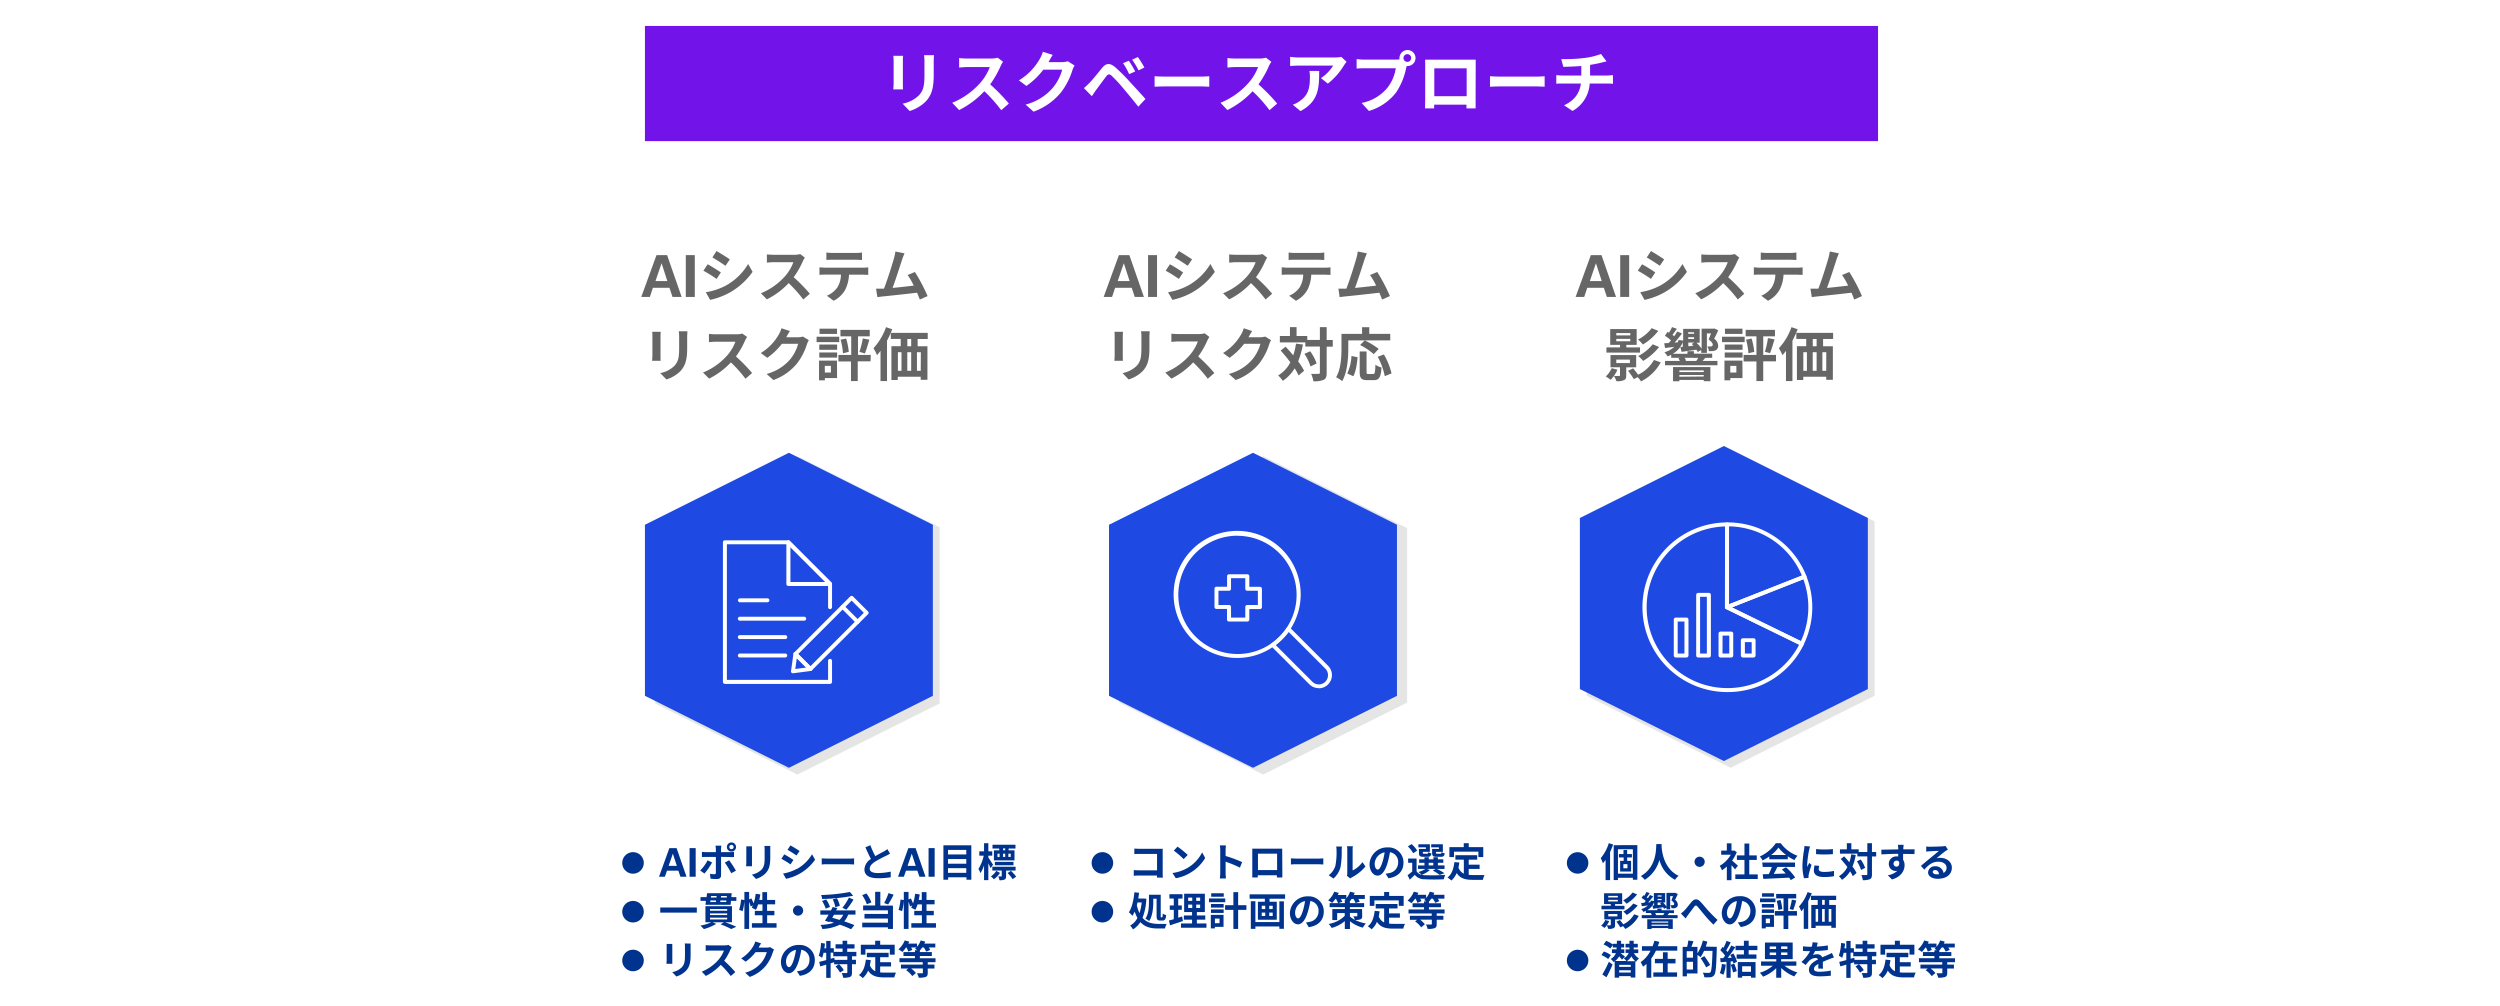 <svg xmlns="http://www.w3.org/2000/svg" viewBox="0 0 820 330"><defs><style>.cls-1{fill:#fff;}.cls-2{fill:#666;}.cls-3{fill:#00338d;}.cls-4{fill:#e5e5e5;}.cls-4,.cls-5{fill-rule:evenodd;}.cls-5{fill:#1e49e2;}.cls-6{fill:#7213ea;}</style></defs><g id="レイヤー_2" data-name="レイヤー 2"><g id="レイヤー_2-2" data-name="レイヤー 2"><rect class="cls-1" width="820" height="330"/></g><g id="レイヤー_1-2" data-name="レイヤー 1"><path class="cls-2" d="M218.81,83.68l4.77,13.72h-3l-1-3h-5.43l-1,3h-2.82l5-13.72Zm.07,8.51L217,86.34l-2,5.85Z"/><path class="cls-2" d="M224.94,83.68h2.95V97.4h-2.95Z"/><path class="cls-2" d="M236.44,89.36l-1.39,2.13a48.5,48.5,0,0,0-4.33-2.7l1.39-2.11C233.38,87.36,235.47,88.68,236.44,89.36ZM238,93.71a19.37,19.37,0,0,0,7.39-7.12l1.46,2.58A22.89,22.89,0,0,1,239.27,96a23.34,23.34,0,0,1-6.35,2.36l-1.42-2.51A21.07,21.07,0,0,0,238,93.71Zm1.39-8.64-1.43,2.11c-1.06-.75-3-2-4.29-2.74L235,82.35C236.29,83.05,238.38,84.38,239.37,85.07Z"/><path class="cls-2" d="M264,84.52a8.35,8.35,0,0,0-.67,1.17,27.52,27.52,0,0,1-3,5.23,52.78,52.78,0,0,1,5.3,5.43l-2.16,1.88a44.3,44.3,0,0,0-4.79-5.37,25.06,25.06,0,0,1-7.15,5.33l-1.95-2a21.5,21.5,0,0,0,7.79-5.45A14.78,14.78,0,0,0,260.23,86h-6.44c-.8,0-1.85.12-2.25.14v-2.7a20.47,20.47,0,0,0,2.25.13h6.68a7,7,0,0,0,2-.24Z"/><path class="cls-2" d="M283.05,87.8a16.06,16.06,0,0,0,1.73-.11v2.47c-.48,0-1.2-.06-1.73-.06h-4.58A12,12,0,0,1,277.25,95a9,9,0,0,1-3.82,3.65L271.21,97a8,8,0,0,0,3.44-2.72,8.19,8.19,0,0,0,1.18-4.2H270.6c-.55,0-1.29,0-1.82.08V87.69c.57,0,1.23.11,1.82.11Zm-10-2.6c-.66,0-1.46,0-2,.07V82.82a13.49,13.49,0,0,0,2,.14h7.64a14,14,0,0,0,2.05-.14v2.45c-.66,0-1.38-.07-2.05-.07Z"/><path class="cls-2" d="M301.7,98.25c-.24-.64-.55-1.42-.89-2.24-3.1.36-8.85,1-11.25,1.22l-1.78.22-.44-2.77c.65,0,1.46,0,2.09,0l.51,0c1.11-2.81,2.74-8,3.29-10a14.18,14.18,0,0,0,.46-2.19l3,.61a21.43,21.43,0,0,0-.82,2.11c-.61,1.86-2.15,6.69-3.1,9.23,2.32-.22,5-.53,6.94-.76a23.1,23.1,0,0,0-2-3.47l2.38-1a57.59,57.59,0,0,1,4.16,7.9Z"/><path class="cls-2" d="M216.71,108.82c0,.42-.06.84-.06,1.45v6.42c0,.47,0,1.22.06,1.65H213.9c0-.36.09-1.1.09-1.67v-6.4c0-.36,0-1-.07-1.45Zm8.76-.17c0,.54-.08,1.14-.08,1.9v3.76c0,4.09-.8,5.84-2.2,7.4a11.16,11.16,0,0,1-4.62,2.75l-2-2.09a8.93,8.93,0,0,0,4.65-2.39c1.29-1.43,1.54-2.85,1.54-5.82v-3.61a12.82,12.82,0,0,0-.12-1.9Z"/><path class="cls-2" d="M245.06,110.52a7.46,7.46,0,0,0-.67,1.17,27.52,27.52,0,0,1-3,5.23,52.78,52.78,0,0,1,5.3,5.43l-2.17,1.88a42.67,42.67,0,0,0-4.79-5.37,25,25,0,0,1-7.14,5.33l-2-2a21.41,21.41,0,0,0,7.79-5.45,14.42,14.42,0,0,0,2.83-4.66h-6.44c-.79,0-1.84.12-2.24.14v-2.7a20.14,20.14,0,0,0,2.24.13h6.69a7,7,0,0,0,2-.24Z"/><path class="cls-2" d="M265.29,111.58a7.93,7.93,0,0,0-.63,1.37,19.74,19.74,0,0,1-3.3,6.34,17.87,17.87,0,0,1-7.68,5.36l-2.24-2a15.22,15.22,0,0,0,7.66-4.7,13.45,13.45,0,0,0,2.69-5.18h-5.33a21.83,21.83,0,0,1-4.79,4.59l-2.13-1.57a16.87,16.87,0,0,0,5.93-6.12,9.19,9.19,0,0,0,.85-2l2.78.92c-.46.66-.93,1.52-1.16,1.94l-.06.09h3.82a5.76,5.76,0,0,0,1.65-.23Z"/><path class="cls-2" d="M275.27,112.22h-7.43v-1.78h7.43ZM274.56,124h-4v.74h-1.92v-6.47h5.89Zm-5.83-11h5.85v1.73h-5.85Zm0,2.6h5.85v1.69h-5.85Zm5.81-6.08h-5.73v-1.71h5.73Zm-4,10.49v2.19h2v-2.19Zm15-1.5h-4.2V125h-2.22v-6.44H275v-2.15h4.2v-6.1h-3.53v-2.11h9.61v2.11h-3.86v6.1h4.2Zm-8-7.47a22.86,22.86,0,0,1,.86,4.37l-1.9.46a23.05,23.05,0,0,0-.78-4.45Zm4.35,4.35A27.38,27.38,0,0,0,283,111l2.15.42c-.48,1.59-1,3.38-1.47,4.52Z"/><path class="cls-2" d="M292.65,108a31.29,31.29,0,0,1-1.71,3.74V125h-2.13v-9.92a15.55,15.55,0,0,1-1.15,1.41,17.52,17.52,0,0,0-1.16-2.28,19.77,19.77,0,0,0,4.12-6.9Zm8.34,3.19v2.38h3.21v11H302v-1h-7.53v1.08h-2.09V113.56h3.06v-2.38h-3.25v-2H304.3v2Zm-6.48,10.43h1.18v-6.1h-1.18Zm3.08-6.1v6.1h1.28v-6.1Zm1.28-4.33h-1.26v2.38h1.26Zm3.17,4.33h-1.28v6.1H302Z"/><path class="cls-3" d="M204.1,283a3.53,3.53,0,1,1,1,2.5A3.42,3.42,0,0,1,204.1,283Z"/><path class="cls-3" d="M221.92,278.18l3.26,9.39h-2l-.68-2h-3.72l-.7,2h-1.92l3.39-9.39ZM222,284l-1.3-4-1.39,4Z"/><path class="cls-3" d="M226.18,278.18h2v9.39h-2Z"/><path class="cls-3" d="M233.57,282.9a20.81,20.81,0,0,1-2.51,3.63l-1.4-1a13.46,13.46,0,0,0,2.44-3.35Zm2.94-1.85v6.05c0,.75-.43,1.22-1.36,1.22a18.14,18.14,0,0,1-2.11-.12l-.16-1.61a8.42,8.42,0,0,0,1.44.16c.34,0,.47-.13.48-.47s0-4.6,0-5.21v0h-3.31c-.39,0-.89,0-1.26.06v-1.73a10.53,10.53,0,0,0,1.26.1h3.31v-1a6.87,6.87,0,0,0-.12-1.13h1.92c0,.18-.11.81-.11,1.13v1h3a10.54,10.54,0,0,0,1.27-.09v1.7c-.4,0-.91,0-1.26,0Zm2.65,1.12a30.35,30.35,0,0,1,2.22,3.42l-1.53.83a24.45,24.45,0,0,0-2.11-3.48Zm-.74-4.35a1.5,1.5,0,1,1,1.51,1.5A1.49,1.49,0,0,1,238.42,277.82Zm.79,0a.71.71,0,1,0,.72-.71A.71.71,0,0,0,239.21,277.82Z"/><path class="cls-3" d="M246.65,277.6a9,9,0,0,0,0,1V283c0,.32,0,.83,0,1.13h-1.93c0-.25.07-.76.07-1.14v-4.39c0-.24,0-.7,0-1Zm6-.12c0,.36,0,.78,0,1.3v2.57c0,2.8-.55,4-1.51,5.06a7.44,7.44,0,0,1-3.16,1.88l-1.36-1.43a6.06,6.06,0,0,0,3.18-1.63c.88-1,1-2,1-4v-2.47a9.58,9.58,0,0,0-.07-1.3Z"/><path class="cls-3" d="M260.24,282.07l-.95,1.45a33.29,33.29,0,0,0-3-1.84l.95-1.45C258.15,280.7,259.58,281.6,260.24,282.07Zm1.06,3a13.18,13.18,0,0,0,5.05-4.87l1,1.77a15.51,15.51,0,0,1-9.51,6.28l-1-1.72A14.47,14.47,0,0,0,261.3,285Zm.95-5.91-1,1.44c-.73-.5-2.08-1.39-2.94-1.87l.95-1.43C260.14,277.75,261.57,278.66,262.25,279.13Z"/><path class="cls-3" d="M269.53,281.55c.46,0,1.41.08,2.09.08h7c.6,0,1.18-.06,1.52-.08v2c-.31,0-1-.07-1.52-.07h-7c-.74,0-1.61,0-2.09.07Z"/><path class="cls-3" d="M291.93,280c-.39.23-.81.46-1.28.69a40.46,40.46,0,0,0-3.59,1.91c-1.08.7-1.79,1.44-1.79,2.34s.9,1.42,2.68,1.42a21.53,21.53,0,0,0,4.21-.47l0,1.86a25.33,25.33,0,0,1-4.13.31c-2.56,0-4.5-.71-4.5-2.92a4.31,4.31,0,0,1,2.13-3.4c-.59-1.1-1.22-2.47-1.8-3.83l1.62-.67a31.45,31.45,0,0,0,1.61,3.57c1.06-.61,2.17-1.19,2.79-1.52a10.06,10.06,0,0,0,1.18-.78Z"/><path class="cls-3" d="M300.31,278.18l3.26,9.39h-2l-.68-2h-3.72l-.7,2h-1.92l3.39-9.39Zm.05,5.83-1.3-4-1.39,4Z"/><path class="cls-3" d="M304.57,278.18h2v9.39h-2Z"/><path class="cls-3" d="M318.6,277.26v11.29H317v-.8h-6v.8h-1.56V277.26Zm-7.66,1.51v1.49h6v-1.49Zm0,3v1.53h6v-1.53Zm6,4.52v-1.53h-6v1.53Z"/><path class="cls-3" d="M324.92,284.75c-.17-.41-.46-1-.74-1.6v5.53h-1.41v-4.86a10.74,10.74,0,0,1-1.18,2.56,7.17,7.17,0,0,0-.67-1.36,13.3,13.3,0,0,0,1.74-4.36h-1.45v-1.43h1.56v-2.67h1.41v2.67h1.28v1.43h-1.28v.61c.36.51,1.32,2,1.53,2.37Zm3.08,1.57a8.38,8.38,0,0,1-2,2.08,6.5,6.5,0,0,0-1-.94,6.59,6.59,0,0,0,1.8-1.81Zm2-.76v1.77c0,.61-.1.95-.52,1.17a3.82,3.82,0,0,1-1.65.21,4.79,4.79,0,0,0-.4-1.25,8.42,8.42,0,0,0,.95,0c.15,0,.19,0,.19-.16v-1.76h-3.09v-1.24h7.64v1.24Zm-2.29-7.25h-2.17v-1.23h7.54v1.23h-2.26v.61h1.94v3.3H326v-3.3h1.79Zm-1.39,5.5v-1.12h6.1v1.12Zm.86-2.7h.68V280h-.68ZM329,280v1.07h.71V280Zm.71-1.73H329v.61h.7Zm1.88,7.37a11.72,11.72,0,0,1,1.71,1.91l-1.16.81a12.56,12.56,0,0,0-1.66-2Zm-.07-5.64h-.77v1.07h.77Z"/><path class="cls-3" d="M228.56,297.66v1.68h-12v-1.68Z"/><path class="cls-3" d="M237.85,302.51a36.85,36.85,0,0,1,3.66,1.47l-1.66.74a27.54,27.54,0,0,0-3.49-1.53l1.08-.68h-3.7l1.18.52a16.35,16.35,0,0,1-4.06,1.71,15.32,15.32,0,0,0-1.14-1.14,14.82,14.82,0,0,0,3.58-1.09h-1.92v-5.27h8.7v5.27Zm3.68-8.25v1.22h-1.77l-.11,1.3H231.4l.15-1.3h-1.79v-1.22h2l.16-1.3H240l-.12,1.3Zm-8.65,4.46h5.63v-.56h-5.63Zm0,1.43h5.63v-.56h-5.63Zm0,1.44h5.63V301h-5.63Zm.1-5.71h1.84l.06-.53H233Zm.24-2-.06.52H235l.05-.52Zm5,2,0-.53H236.3l-.07.53Zm.17-2h-1.91l0,.52h1.92Z"/><path class="cls-3" d="M254.71,302.81v1.47h-8.09v-1.47h3.47v-2.6h-2.51v-1.44h2.51v-2.13h-1.43a8.24,8.24,0,0,1-.73,1.79c-.31-.19-1-.54-1.37-.7q.19-.35.39-.75l-.75.33a8.26,8.26,0,0,0-.49-1.49v8.88h-1.55v-9.3a16,16,0,0,1-.58,3.45l-1.15-.42a14.91,14.91,0,0,0,.64-3.38l1.09.16v-2.65h1.55V295l.75-.31a14.61,14.61,0,0,1,.72,1.64,16.16,16.16,0,0,0,.69-3.17l1.51.2c-.09.62-.2,1.23-.33,1.81h1v-2.55h1.55v2.55h2.65v1.46h-2.65v2.13H254v1.44h-2.38v2.6Z"/><path class="cls-3" d="M261.77,297a1.67,1.67,0,1,1-1.67,1.67A1.68,1.68,0,0,1,261.77,297Z"/><path class="cls-3" d="M278.21,300a6.76,6.76,0,0,1-1.31,2.2c1.28.43,2.44.86,3.33,1.23l-1.07,1.36c-1-.46-2.25-1-3.68-1.49a14.8,14.8,0,0,1-5.75,1.41,4.13,4.13,0,0,0-.62-1.34,16,16,0,0,0,4.43-.72l-1.35-.4-.13.21-1.49-.46c.36-.54.8-1.24,1.22-2h-2.72v-1.4h3.5c.19-.38.38-.74.54-1.08l1.53.31c-.12.25-.25.51-.39.77h6.35V300Zm1.63-6.19a61.9,61.9,0,0,1-10.17,1.06,5,5,0,0,0-.35-1.3,60.09,60.09,0,0,0,9.44-1Zm-9,4.23a10.72,10.72,0,0,0-1.2-2.52l1.33-.5a10.09,10.09,0,0,1,1.27,2.45Zm2.7,2-.57,1c.8.21,1.59.45,2.37.69a4.65,4.65,0,0,0,1.23-1.69Zm.45-2.49a8.81,8.81,0,0,0-.86-2.53l1.39-.39a8.85,8.85,0,0,1,.94,2.47Zm2.31.2a17.92,17.92,0,0,0,2.15-3.35l1.5.68a26,26,0,0,1-2.34,3.31Z"/><path class="cls-3" d="M284.32,296.61a12.24,12.24,0,0,0-1.52-3l1.4-.56a11.84,11.84,0,0,1,1.62,2.93Zm4.43.43h4.14v7.66h-1.65v-.54h-8.43v-1.53h8.43v-1.35h-7.69v-1.5h7.69v-1.19h-8.13V297h3.94v-4.5h1.7Zm4.36-3.59a27.71,27.71,0,0,1-1.8,3.21L290,296.2a18.49,18.49,0,0,0,1.42-3.25Z"/><path class="cls-3" d="M307,302.81v1.47h-8.09v-1.47h3.47v-2.6h-2.51v-1.44h2.51v-2.13h-1.43a8.24,8.24,0,0,1-.73,1.79c-.31-.19-1-.54-1.37-.7q.19-.35.39-.75l-.75.33a8.26,8.26,0,0,0-.49-1.49v8.88h-1.55v-9.3a16,16,0,0,1-.58,3.45l-1.15-.42a14.91,14.91,0,0,0,.64-3.38l1.09.16v-2.65H298V295l.76-.31a16.58,16.58,0,0,1,.71,1.64,15.47,15.47,0,0,0,.69-3.17l1.51.2c-.09.62-.2,1.23-.33,1.81h1v-2.55h1.55v2.55h2.65v1.46H303.9v2.13h2.38v1.44H303.9v2.6Z"/><path class="cls-3" d="M220.52,309.6a9,9,0,0,0,0,1V315c0,.32,0,.83,0,1.13h-1.93c0-.25.07-.76.07-1.14v-4.39c0-.24,0-.7,0-1Zm6-.12c0,.36,0,.78,0,1.3v2.57c0,2.8-.55,4-1.51,5.06a7.44,7.44,0,0,1-3.16,1.88l-1.36-1.43a6,6,0,0,0,3.18-1.63c.88-1,1-2,1-4v-2.47a9.58,9.58,0,0,0-.07-1.3Z"/><path class="cls-3" d="M240,310.75a6.31,6.31,0,0,0-.46.81,19.15,19.15,0,0,1-2,3.57,37.45,37.45,0,0,1,3.63,3.72l-1.48,1.29a30.06,30.06,0,0,0-3.28-3.68,17,17,0,0,1-4.89,3.65l-1.34-1.4a14.67,14.67,0,0,0,5.33-3.73,10.12,10.12,0,0,0,1.94-3.19H233c-.54,0-1.26.08-1.53.09V310a15,15,0,0,0,1.53.09h4.58a4.72,4.72,0,0,0,1.35-.17Z"/><path class="cls-3" d="M253.89,311.48a4.53,4.53,0,0,0-.43.94,13.64,13.64,0,0,1-2.26,4.34,12.3,12.3,0,0,1-5.26,3.67l-1.53-1.38a10.43,10.43,0,0,0,5.24-3.21,9.42,9.42,0,0,0,1.85-3.55h-3.66a14.83,14.83,0,0,1-3.27,3.14l-1.46-1.08a11.39,11.39,0,0,0,4.06-4.18,6.88,6.88,0,0,0,.58-1.37l1.9.63c-.31.45-.64,1-.79,1.32l0,.07h2.61a4.22,4.22,0,0,0,1.13-.16Z"/><path class="cls-3" d="M261.39,318.58c.49-.07.86-.13,1.19-.21a3.48,3.48,0,0,0,2.93-3.44,3.18,3.18,0,0,0-2.69-3.41,26.79,26.79,0,0,1-.77,3.5c-.77,2.6-1.88,4.18-3.29,4.18s-2.62-1.57-2.62-3.74a5.73,5.73,0,0,1,5.92-5.51,4.91,4.91,0,0,1,5.2,5c0,2.7-1.66,4.63-4.91,5.12Zm-1-3.9a21.24,21.24,0,0,0,.69-3.12,4,4,0,0,0-3.27,3.73c0,1.3.52,1.94,1,1.94S259.87,316.42,260.39,314.68Z"/><path class="cls-3" d="M279.45,313.65v1.17h1.31v1.43h-1.31V319c0,.78-.13,1.19-.65,1.44a6,6,0,0,1-2.24.26,5.51,5.51,0,0,0-.47-1.53c.65,0,1.35,0,1.56,0s.27-.05.27-.22v-2.69h-2.71a10.21,10.21,0,0,1,1.56,1.94l-1.24.79a10.19,10.19,0,0,0-1.48-2l1.12-.69H273.6v-.69l-1.15.37v4.77H271v-4.35l-1.95.58-.36-1.48c.64-.15,1.44-.35,2.31-.59v-2.39h-.87a10.93,10.93,0,0,1-.48,1.65,7.83,7.83,0,0,0-1.09-.7,15.76,15.76,0,0,0,.74-4.19l1.29.21c-.05.52-.12,1-.2,1.56H271v-2.43h1.42V311h1.08v1.22h2.86v-1.1h-2.3v-1.41h2.3v-1.15h1.53v1.15h2.4v1.41h-2.4v1.1h3v1.43Zm-1.53,0h-4.61v-1.18h-.86v2l1.2-.34.1.7h4.17Z"/><path class="cls-3" d="M288.69,318.94a11.7,11.7,0,0,0,1.48.08c.7,0,2.85,0,3.72,0a6,6,0,0,0-.55,1.57h-3.25c-2.4,0-4.18-.39-5.35-2.24a6.57,6.57,0,0,1-1.74,2.46,11.39,11.39,0,0,0-1.28-1c1.4-1,2-2.83,2.28-5.05l1.61.15c-.08.59-.17,1.13-.29,1.65a3.47,3.47,0,0,0,1.77,2v-4.59h-2.77v-1.46h7.15v1.46h-2.78v1.63h3.57V317h-3.57Zm-4.82-5.82h-1.52v-3.25h4.71v-1.3h1.64v1.3h4.76v3.25h-1.6v-1.78h-8Z"/><path class="cls-3" d="M304.3,315.6v.78h2.2v1.3h-2.2v1.41c0,.76-.15,1.13-.71,1.36a6.49,6.49,0,0,1-2.25.23,6.32,6.32,0,0,0-.56-1.44c.66,0,1.44,0,1.65,0s.27,0,.27-.21v-1.38h-3.86a8,8,0,0,1,1.58,1.51l-1.2,1a9,9,0,0,0-2-1.95l.68-.52h-2.39v-1.3h7.15v-.78h-7.64v-1.31h5.08v-.74h-3.77v-1.28h3.77v-.62h.78l-.75-.46a3.89,3.89,0,0,0,.47-.44h-1.75a4.88,4.88,0,0,1,.39.82l-1.32.55a7,7,0,0,0-.6-1.37h-.13a12.17,12.17,0,0,1-1.21,1.49,9.34,9.34,0,0,0-1.29-.86,7.8,7.8,0,0,0,2.07-2.93l1.48.39a6.39,6.39,0,0,1-.31.65h2.85v1.05a6.53,6.53,0,0,0,1.21-2.09l1.48.38a7.07,7.07,0,0,1-.27.66h3.58v1.26h-2.15a6.74,6.74,0,0,1,.49.82l-1.33.56a7.16,7.16,0,0,0-.8-1.38h-.51a6.27,6.27,0,0,1-.77,1v.52h3.94v1.28h-3.94v.74h5.14v1.31Z"/><polygon class="cls-4" points="261.54 149.62 308.2 172.95 308.2 230.73 261.54 254.06 214.87 230.73 214.87 172.95 261.54 149.62"/><polygon class="cls-5" points="258.76 148.51 305.98 172.12 305.98 228.23 258.76 251.84 211.54 228.23 211.54 172.12 258.76 148.51"/><polygon class="cls-4" points="414.31 149.62 461.54 173.23 461.54 230.45 414.31 254.06 367.09 230.45 367.09 173.23 414.31 149.62"/><polygon class="cls-5" points="410.98 148.51 458.2 172.12 458.2 228.23 410.98 251.84 363.76 228.23 363.76 172.12 410.98 148.51"/><polygon class="cls-4" points="567.65 147.4 614.87 171.01 614.87 228.23 567.65 251.84 520.43 228.23 520.43 171.01 567.65 147.4"/><polygon class="cls-5" points="565.43 146.29 612.65 169.9 612.65 226.01 565.43 249.62 518.2 226.01 518.2 169.9 565.43 146.29"/><path class="cls-2" d="M370.43,83.68,375.2,97.4h-3l-1-3h-5.44l-1,3H362l5-13.72Zm.08,8.51-1.9-5.85-2,5.85Z"/><path class="cls-2" d="M376.57,83.68h2.94V97.4h-2.94Z"/><path class="cls-2" d="M388.06,89.36l-1.38,2.13a48.7,48.7,0,0,0-4.34-2.7l1.39-2.11C385,87.36,387.09,88.68,388.06,89.36Zm1.54,4.35A19.37,19.37,0,0,0,397,86.59l1.47,2.58A23,23,0,0,1,390.89,96a23.28,23.28,0,0,1-6.34,2.36l-1.43-2.51A21.07,21.07,0,0,0,389.6,93.71ZM391,85.07l-1.43,2.11c-1.06-.75-3-2-4.29-2.74l1.39-2.09C387.91,83.05,390,84.38,391,85.07Z"/><path class="cls-2" d="M415.63,84.52a8.41,8.41,0,0,0-.66,1.17,27.61,27.61,0,0,1-3,5.23,52.78,52.78,0,0,1,5.3,5.43l-2.16,1.88a43.47,43.47,0,0,0-4.79-5.37,25,25,0,0,1-7.14,5.33l-2-2A21.5,21.5,0,0,0,409,90.69,14.78,14.78,0,0,0,411.85,86h-6.44c-.8,0-1.84.12-2.24.14v-2.7a20.14,20.14,0,0,0,2.24.13h6.69a7,7,0,0,0,2-.24Z"/><path class="cls-2" d="M434.67,87.8a15.9,15.9,0,0,0,1.73-.11v2.47c-.48,0-1.2-.06-1.73-.06h-4.58A11.87,11.87,0,0,1,428.87,95a9,9,0,0,1-3.81,3.65L422.83,97a8,8,0,0,0,3.44-2.72,8.19,8.19,0,0,0,1.18-4.2h-5.23c-.55,0-1.29,0-1.82.08V87.69c.57,0,1.24.11,1.82.11Zm-10-2.6c-.67,0-1.47,0-2,.07V82.82a13.53,13.53,0,0,0,2,.14h7.64a14.22,14.22,0,0,0,2.05-.14v2.45c-.67,0-1.39-.07-2.05-.07Z"/><path class="cls-2" d="M453.33,98.25c-.25-.64-.55-1.42-.9-2.24-3.09.36-8.85,1-11.24,1.22l-1.79.22L439,94.68c.65,0,1.47,0,2.09,0l.52,0c1.1-2.81,2.73-8,3.28-10a14.18,14.18,0,0,0,.46-2.19l3,.61a21.43,21.43,0,0,0-.82,2.11c-.6,1.86-2.14,6.69-3.09,9.23,2.31-.22,5-.53,6.93-.76a23.15,23.15,0,0,0-2-3.47l2.37-1a57.59,57.59,0,0,1,4.16,7.9Z"/><path class="cls-2" d="M368.33,108.82c0,.42-.06.84-.06,1.45v6.42c0,.47,0,1.22.06,1.65h-2.81c0-.36.09-1.1.09-1.67v-6.4a12.31,12.31,0,0,0-.07-1.45Zm8.76-.17c0,.54-.08,1.14-.08,1.9v3.76c0,4.09-.79,5.84-2.2,7.4a11.1,11.1,0,0,1-4.62,2.75l-2-2.09a8.93,8.93,0,0,0,4.65-2.39c1.29-1.43,1.54-2.85,1.54-5.82v-3.61a14.53,14.53,0,0,0-.11-1.9Z"/><path class="cls-2" d="M396.68,110.52a9.48,9.48,0,0,0-.67,1.17,27.52,27.52,0,0,1-3,5.23,52.78,52.78,0,0,1,5.3,5.43l-2.16,1.88a44.3,44.3,0,0,0-4.79-5.37,25.06,25.06,0,0,1-7.15,5.33l-2-2a21.5,21.5,0,0,0,7.79-5.45A14.78,14.78,0,0,0,392.9,112h-6.44c-.8,0-1.85.12-2.25.14v-2.7a20.47,20.47,0,0,0,2.25.13h6.68a7,7,0,0,0,2-.24Z"/><path class="cls-2" d="M416.91,111.58a7.93,7.93,0,0,0-.62,1.37,20,20,0,0,1-3.31,6.34,17.77,17.77,0,0,1-7.67,5.36l-2.25-2a15.13,15.13,0,0,0,7.66-4.7,13.62,13.62,0,0,0,2.7-5.18h-5.34a21.61,21.61,0,0,1-4.79,4.59l-2.13-1.57a16.78,16.78,0,0,0,5.93-6.12,9.19,9.19,0,0,0,.86-2l2.77.92c-.46.66-.93,1.52-1.16,1.94l-.06.09h3.82a5.89,5.89,0,0,0,1.66-.23Z"/><path class="cls-2" d="M427.35,113a26.54,26.54,0,0,1-1.56,5.53,19.1,19.1,0,0,1,1.95,3.08l-1.8,1.54a19.21,19.21,0,0,0-1.29-2.34,12.78,12.78,0,0,1-3.9,4.11,9.43,9.43,0,0,0-1.52-1.77,10.58,10.58,0,0,0,4-4.31c-1-1.35-2.13-2.7-3.17-3.86l1.61-1.27c.82.87,1.69,1.84,2.51,2.85a22.27,22.27,0,0,0,.91-3.84Zm9.8.71h-2v8.55c0,1.27-.23,1.94-.95,2.3a7.61,7.61,0,0,1-3.42.49,9.22,9.22,0,0,0-.73-2.43c1.07.06,2.09,0,2.42,0s.45-.1.45-.4v-8.55h-4.77v-1.37h-8.36v-2.09h3.31v-2.91h2.17v2.91h3.51v1.29h4.14V107.3h2.23v4.22h2Zm-7.41,1.5a15.14,15.14,0,0,1,2.11,4l-2,1a15.51,15.51,0,0,0-2-4.14Z"/><path class="cls-2" d="M442.24,114.3c0,3-.28,7.75-2,10.71a10.79,10.79,0,0,0-2-1.27C439.85,121,440,117,440,114.3v-4.79h6.76v-2.19h2.36v2.19H456v2.14H442.24Zm-.34,8.2a15.62,15.62,0,0,0,1.39-5.75l2,.43c-.21,2.19-.55,4.7-1.41,6.22Zm8.47.18c.57,0,.69-.44.76-3.06a5.94,5.94,0,0,0,2,.91c-.21,3.25-.78,4.16-2.55,4.16h-2.11c-2,0-2.49-.67-2.49-2.78v-6.63h2.25v6.62c0,.68.07.78.6.78Zm.21-6.52a22.26,22.26,0,0,0-4.46-3l1.5-1.5a24.69,24.69,0,0,1,4.6,2.78Zm3.33.09a22.58,22.58,0,0,1,2.52,6.22l-2.22.91a22.57,22.57,0,0,0-2.32-6.35Z"/><path class="cls-2" d="M525.29,83.68l4.77,13.72h-3l-1-3h-5.44l-1,3h-2.82l5-13.72Zm.08,8.51-1.9-5.85-2,5.85Z"/><path class="cls-2" d="M531.43,83.68h2.94V97.4h-2.94Z"/><path class="cls-2" d="M542.92,89.36l-1.39,2.13a48.5,48.5,0,0,0-4.33-2.7l1.39-2.11C539.86,87.36,542,88.68,542.92,89.36Zm1.54,4.35a19.37,19.37,0,0,0,7.39-7.12l1.46,2.58A22.89,22.89,0,0,1,545.75,96a23.4,23.4,0,0,1-6.34,2.36L538,95.84A21.07,21.07,0,0,0,544.46,93.71Zm1.39-8.64-1.43,2.11c-1.06-.75-3-2-4.29-2.74l1.39-2.09C542.77,83.05,544.86,84.38,545.85,85.07Z"/><path class="cls-2" d="M570.49,84.52a8.41,8.41,0,0,0-.66,1.17,27.61,27.61,0,0,1-3,5.23,52.78,52.78,0,0,1,5.3,5.43L570,98.23a43.47,43.47,0,0,0-4.79-5.37A25.06,25.06,0,0,1,558,98.19l-1.95-2a21.5,21.5,0,0,0,7.79-5.45A14.78,14.78,0,0,0,566.71,86h-6.44c-.8,0-1.85.12-2.24.14v-2.7a20.14,20.14,0,0,0,2.24.13H567a7,7,0,0,0,2-.24Z"/><path class="cls-2" d="M589.53,87.8a16.06,16.06,0,0,0,1.73-.11v2.47c-.48,0-1.2-.06-1.73-.06H585A12,12,0,0,1,583.73,95a9,9,0,0,1-3.82,3.65L577.69,97a8,8,0,0,0,3.44-2.72,8.19,8.19,0,0,0,1.18-4.2h-5.23c-.55,0-1.29,0-1.82.08V87.69c.57,0,1.23.11,1.82.11Zm-10-2.6c-.67,0-1.47,0-2,.07V82.82a13.53,13.53,0,0,0,2,.14h7.63a14.26,14.26,0,0,0,2.06-.14v2.45c-.67,0-1.39-.07-2.06-.07Z"/><path class="cls-2" d="M608.19,98.25c-.25-.64-.55-1.42-.9-2.24-3.09.36-8.85,1-11.25,1.22l-1.78.22-.44-2.77c.65,0,1.47,0,2.09,0l.51,0c1.11-2.81,2.74-8,3.29-10a14.18,14.18,0,0,0,.46-2.19l3,.61a21.43,21.43,0,0,0-.82,2.11c-.61,1.86-2.14,6.69-3.1,9.23,2.32-.22,5-.53,6.94-.76a23.1,23.1,0,0,0-2-3.47l2.38-1a57.59,57.59,0,0,1,4.16,7.9Z"/><path class="cls-2" d="M530.52,121.27a11.31,11.31,0,0,1-2.22,3.3,12.92,12.92,0,0,0-1.61-1.08,8.26,8.26,0,0,0,1.95-2.73Zm7.39-5.61h-11v-1.72h4.47v-.82h-3.23v-5.19h8.68v5.19h-3.4v.82h4.5Zm-4.5,4.83v2.64c0,.88-.17,1.31-.8,1.58a5.7,5.7,0,0,1-2.43.32,7,7,0,0,0-.82-1.73,17,17,0,0,0,1.7,0c.24,0,.3,0,.3-.25v-2.58h-3.12v-4h8.42v4ZM530.14,110h4.6v-.75h-4.6Zm0,1.93h4.6v-.78h-4.6Zm0,7.15h4.47v-1.14h-4.47Zm14.58-.23a14.92,14.92,0,0,1-6.48,6.25,7,7,0,0,0-1.09-1.39l-1.27.65a19.79,19.79,0,0,0-1.88-2.72l1.67-.82a25.18,25.18,0,0,1,1.62,2.08,11.62,11.62,0,0,0,5.2-4.83Zm-.8-10.32a18.19,18.19,0,0,1-5.06,4.47,9.12,9.12,0,0,0-1.61-1.62,13.08,13.08,0,0,0,4.5-3.74Zm.26,5.29a19.31,19.31,0,0,1-5.24,4.57,9.15,9.15,0,0,0-1.62-1.61,14.35,14.35,0,0,0,4.77-3.86Z"/><path class="cls-2" d="M559.31,117.39c-.32.38-.61.73-.88,1h4.89v1.42h-17.2v-1.42H551a6.55,6.55,0,0,0-.52-.88l.57-.15h-2.9v-1a8.09,8.09,0,0,1-1.2.53,7.3,7.3,0,0,0-1-1.35,8,8,0,0,0,3.2-1.77l-3,.38-.3-1.55,1.5-.1c.25-.28.49-.57.74-.87a16.35,16.35,0,0,0-2-1.5l.87-1.28c.15.08.31.17.46.27a10.78,10.78,0,0,0,1-1.83l1.59.56c-.49.68-1,1.4-1.44,2,.21.15.4.3.57.44a17.49,17.49,0,0,0,1-1.56l1.55.64c-.74,1-1.59,2.06-2.41,3l1-.08a3.78,3.78,0,0,0,.3-.79l1.5.22v-3.85h5.42v4.54h-1.07a9.14,9.14,0,0,1,1.7,2V107.8h3.85l.27-.08,1.31.61c-.38,1-.86,1.88-1.31,2.77a3.09,3.09,0,0,1,1.31,2.19,1.65,1.65,0,0,1-.72,1.54,3.33,3.33,0,0,1-1,.32,7.58,7.58,0,0,1-1.35,0,3.15,3.15,0,0,0-.5-1.5c.42,0,.8,0,1.07,0a1.36,1.36,0,0,0,.44-.1.57.57,0,0,0,.28-.55c0-.38-.38-.91-1.35-1.65.31-.7.57-1.41.78-2h-1.35v6.38H558v-.91l-1.16.63a5.92,5.92,0,0,0-.42-.75l-4.85.71-.41-1.56.79-.08v-1.53a7.4,7.4,0,0,1-3.28,3.8h4.82v-.84h2.11V116h6v1.36Zm-10.55,3H561v4.65h-2.17v-.42h-8v.44h-2.07Zm2.07,1.1v.55h8v-.55Zm8,2V123h-8v.57Zm-6.3-6.14a3.65,3.65,0,0,1,.49.93l-.38.1h3.88l-.14,0a6.89,6.89,0,0,0,.61-1Zm1.21-8.41v.55h1.92V109Zm0,2.26h1.92v-.59h-1.92Zm1.71,2.2a8.07,8.07,0,0,0-.57-.59l.89-.47h-2v1.23Z"/><path class="cls-2" d="M572.25,112.22h-7.43v-1.78h7.43ZM571.54,124h-4v.74h-1.92v-6.47h5.89Zm-5.83-11h5.85v1.73h-5.85Zm0,2.6h5.85v1.69h-5.85Zm5.82-6.08h-5.74v-1.71h5.74Zm-4,10.49v2.19h2v-2.19Zm15-1.5h-4.19V125h-2.23v-6.44h-4.2v-2.15h4.2v-6.1h-3.53v-2.11h9.61v2.11h-3.85v6.1h4.19Zm-8-7.47a22.86,22.86,0,0,1,.86,4.37l-1.9.46a23.05,23.05,0,0,0-.78-4.45Zm4.36,4.35a28.44,28.44,0,0,0,1-4.5l2.15.42c-.48,1.59-1,3.38-1.47,4.52Z"/><path class="cls-2" d="M589.63,108a31.29,31.29,0,0,1-1.71,3.74V125H585.8v-9.92a14.08,14.08,0,0,1-1.16,1.41,17.52,17.52,0,0,0-1.16-2.28,19.77,19.77,0,0,0,4.12-6.9Zm8.34,3.19v2.38h3.21v11H599v-1h-7.53v1.08h-2.08V113.56h3.05v-2.38h-3.24v-2h12.06v2Zm-6.48,10.43h1.18v-6.1h-1.18Zm3.08-6.1v6.1h1.28v-6.1Zm1.28-4.33h-1.26v2.38h1.26Zm3.17,4.33h-1.28v6.1H599Z"/><path class="cls-3" d="M358.06,283a3.53,3.53,0,1,1,1,2.5A3.42,3.42,0,0,1,358.06,283Z"/><path class="cls-3" d="M379.49,287.85c0-.21,0-.43,0-.67h-5.93c-.51,0-1.25,0-1.68.08V285.4c.46,0,1,.07,1.63.07h6v-5.38h-5.84c-.54,0-1.24,0-1.61.05v-1.8c.48.05,1.16.07,1.61.07h6.54l1.15,0c0,.3,0,.82,0,1.19v6.74c0,.45,0,1.14.05,1.53Z"/><path class="cls-3" d="M389.57,284.64a12.29,12.29,0,0,0,4.73-5.06l1,1.84a13.9,13.9,0,0,1-4.81,4.81,14.14,14.14,0,0,1-4.83,1.83l-1.09-1.71A13.35,13.35,0,0,0,389.57,284.64Zm0-4.21-1.33,1.36A26.9,26.9,0,0,0,385,279l1.23-1.3A26.85,26.85,0,0,1,389.57,280.43Z"/><path class="cls-3" d="M406.69,284.58a36.51,36.51,0,0,0-4.69-1.94v3.68c0,.38.06,1.29.11,1.81h-2a15.57,15.57,0,0,0,.13-1.81v-7.46a9.27,9.27,0,0,0-.13-1.58h2a14.88,14.88,0,0,0-.11,1.58v1.91a41.9,41.9,0,0,1,5.43,2Z"/><path class="cls-3" d="M420.61,286c0,.51,0,1.76,0,1.81h-1.79v-.72h-6.27l0,.72h-1.8c0-.07,0-1.2,0-1.82v-6.36c0-.36,0-.9,0-1.26l1.38,0h7.15c.33,0,.82,0,1.29,0,0,.39,0,.87,0,1.26Zm-8-6v5.39h6.28V280Z"/><path class="cls-3" d="M423.43,281.55c.47,0,1.42.08,2.1.08h7c.6,0,1.18-.06,1.52-.08v2c-.31,0-1-.07-1.52-.07h-7c-.74,0-1.61,0-2.1.07Z"/><path class="cls-3" d="M435.81,287.09A6.18,6.18,0,0,0,438,284a22.66,22.66,0,0,0,.38-5.15,4.59,4.59,0,0,0-.12-1.18h1.91a8.73,8.73,0,0,0-.09,1.17,28.77,28.77,0,0,1-.39,5.59,7.58,7.58,0,0,1-2.31,3.73Zm6,.19a5.15,5.15,0,0,0,.1-1v-7.58a6.22,6.22,0,0,0-.1-1.12h1.94a6,6,0,0,0-.09,1.13v6.8a8.2,8.2,0,0,0,3.21-2.74l1,1.43a14.34,14.34,0,0,1-4.41,3.55,3.28,3.28,0,0,0-.57.39Z"/><path class="cls-3" d="M454.47,286.58c.49-.07.85-.13,1.19-.21a3.49,3.49,0,0,0,2.93-3.44,3.19,3.19,0,0,0-2.69-3.41,30.52,30.52,0,0,1-.77,3.5c-.77,2.6-1.89,4.18-3.29,4.18s-2.63-1.57-2.63-3.74a5.74,5.74,0,0,1,5.93-5.51,4.91,4.91,0,0,1,5.2,5c0,2.7-1.66,4.63-4.91,5.12Zm-1-3.9a20,20,0,0,0,.69-3.12,4,4,0,0,0-3.26,3.73c0,1.3.52,1.94,1,1.94S452.94,284.42,453.46,282.68Z"/><path class="cls-3" d="M469,285.37a9.32,9.32,0,0,1-2.63,1.57,5.06,5.06,0,0,0,1.07.13,64.18,64.18,0,0,0,6.6-.11,6,6,0,0,0-.45,1.44c-1.65.09-4.53.12-6.15,0a4.09,4.09,0,0,1-3.41-1.46c-.49.52-1,1-1.62,1.59l-.73-1.47a19.2,19.2,0,0,0,1.53-1.21V283h-1.34V281.6h2.77v4.16a2.51,2.51,0,0,0,1.68,1.17,9.56,9.56,0,0,0-1.09-.91,8.31,8.31,0,0,0,2.3-1H465.1v-1.14h2.12V283h-1.74v-1.13h1.74v-.69h1.43v.69h1.51v-.69h1.47v.69h1.78V283h-1.78v.86h2.18V285h-2.54a19.81,19.81,0,0,1,2.51,1.4l-1.57.58a12,12,0,0,0-2.26-1.42l1-.56h-3Zm-5.49-5.51a9,9,0,0,0-1.73-2.23l1.23-.77a9.47,9.47,0,0,1,1.82,2.14Zm4.18-1.94h-2.46v-1H469v2.5h-2.31v.28c0,.27.06.32.39.32h1c.26,0,.31-.07.36-.5a3.27,3.27,0,0,0,1.07.39c-.13.88-.49,1.13-1.27,1.13h-1.36c-1.14,0-1.47-.3-1.47-1.34v-1.26h2.28Zm.92,5.92h1.51V283h-1.51Zm3.34-5.92h-2.52v-1h3.83v2.5H471v.26c0,.29.06.34.39.34h1.05c.26,0,.31-.07.36-.52a3.22,3.22,0,0,0,1.08.39c-.13.9-.47,1.15-1.29,1.15h-1.39c-1.17,0-1.47-.3-1.47-1.34v-1.26H472Z"/><path class="cls-3" d="M481.74,286.94a11.7,11.7,0,0,0,1.48.08c.7,0,2.85,0,3.72,0a6,6,0,0,0-.55,1.57h-3.25c-2.4,0-4.18-.39-5.35-2.24a6.57,6.57,0,0,1-1.74,2.46,9.84,9.84,0,0,0-1.28-1c1.41-1,2-2.83,2.28-5.05l1.61.15c-.08.59-.17,1.13-.29,1.65a3.47,3.47,0,0,0,1.77,2v-4.59h-2.77v-1.46h7.15v1.46h-2.78v1.63h3.57V285h-3.57Zm-4.82-5.82H475.4v-3.25h4.71v-1.3h1.64v1.3h4.76v3.25h-1.6v-1.78h-8Z"/><path class="cls-3" d="M376,294.77a19.19,19.19,0,0,1-1.25,6.27c1.34,1.58,3.11,1.95,5.07,2,.54,0,2.23,0,2.86,0a5.8,5.8,0,0,0-.57,1.5h-2.37c-2.22,0-4.19-.43-5.7-2.1a7.46,7.46,0,0,1-2.43,2.41,5.15,5.15,0,0,0-.93-1.26,6,6,0,0,0,2.4-2.5,11.73,11.73,0,0,1-.9-2.1,8.43,8.43,0,0,1-.76,1.4,9.64,9.64,0,0,0-1.15-1.16c1-1.51,1.57-4,1.82-6.57l1.53.18c-.08.63-.17,1.26-.27,1.88h1.45l.28,0ZM373.1,296c-.07.31-.14.61-.22.91a11.59,11.59,0,0,0,.88,2.6,17.36,17.36,0,0,0,.72-3.51Zm5.17-.1c0,1.82-.19,4.47-1.35,6.21a5.12,5.12,0,0,0-1.23-.78c1.07-1.6,1.17-3.86,1.17-5.44v-2.41h3.86v6.89c0,.45,0,.51.17.51h.27c.14,0,.18-.25.21-1.23a3.73,3.73,0,0,0,1.13.51c-.11,1.33-.43,1.78-1.21,1.78h-.7c-1,0-1.23-.39-1.23-1.57v-5.59h-1.09Z"/><path class="cls-3" d="M388,302.1c-1.43.5-3,1-4.24,1.4l-.35-1.57,1.59-.43v-3.06h-1.32V297H385v-2.29h-1.43V293.3h4.29v1.44h-1.4V297h1.17v1.41h-1.17V301l1.28-.4Zm7.72.79v1.4h-8.36v-1.4H391v-1.24h-2.69v-1.38H391v-1.12h-2.6v-6h6.79v6h-2.62v1.12h2.76v1.38h-2.76v1.24Zm-6-7.4h1.34v-1.08h-1.34Zm0,2.34h1.34v-1.11h-1.34Zm3.93-3.42h-1.29v1.08h1.29Zm0,2.31h-1.29v1.11h1.29Z"/><path class="cls-3" d="M401.88,295.92h-5.32V294.7h5.32Zm-.56,8.09h-2.83v.51h-1.34v-4.44h4.17Zm-4.13-7.5h4.17v1.18h-4.17Zm0,1.78h4.17v1.15h-4.17Zm4.2-4.16h-4.12V293h4.12Zm-2.9,7.17v1.5H400v-1.5Zm10.33-2.87h-2.71v6.27h-1.56v-6.27h-2.72V296.9h2.72v-4.29h1.56v4.29h2.71Z"/><path class="cls-3" d="M421.51,293.34v1.44h-5.1v1h2.37v5.89h-6.19v-5.89h2.28v-1h-5v-1.44Zm-1.88,2.3h1.49v9h-1.49v-.75h-7.86v.77h-1.5v-9.06h1.5v6.84h7.86Zm-5.78,2.53H415v-1.09h-1.14Zm0,2.28H415v-1.11h-1.14Zm3.59-3.37h-1.13v1.09h1.13Zm0,2.26h-1.13v1.11h1.13Z"/><path class="cls-3" d="M428.36,302.58c.5-.07.86-.13,1.2-.21a3.48,3.48,0,0,0,2.92-3.44,3.18,3.18,0,0,0-2.69-3.41A26.79,26.79,0,0,1,429,299c-.76,2.6-1.88,4.18-3.28,4.18s-2.63-1.57-2.63-3.74A5.74,5.74,0,0,1,429,294a4.91,4.91,0,0,1,5.2,5c0,2.7-1.67,4.63-4.92,5.12Zm-1-3.9a21.24,21.24,0,0,0,.69-3.12,4,4,0,0,0-3.26,3.73c0,1.3.52,1.94,1,1.94S426.84,300.42,427.36,298.68Z"/><path class="cls-3" d="M446.8,300.39c0,.66-.13,1-.6,1.16a4.83,4.83,0,0,1-1.73.2A12.94,12.94,0,0,0,448,302.9a7.24,7.24,0,0,0-1,1.37,11.11,11.11,0,0,1-4.21-2.11v2.55H441.1v-2.59a11,11,0,0,1-4.31,2.24,6.12,6.12,0,0,0-1-1.3,9.75,9.75,0,0,0,5.28-2.67v-.91h-2.48v2.3H437v-3.61h4.12v-.62h-5v-1.33h2.75a8.35,8.35,0,0,0-.66-1.36H438a8,8,0,0,1-1.08,1.3,9.92,9.92,0,0,0-1.29-.85,7.41,7.41,0,0,0,2-2.84l1.47.4c-.09.22-.19.47-.31.7h2.81v1.07a6.85,6.85,0,0,0,1.23-2.17l1.52.37c-.09.24-.19.48-.31.73h3.62v1.29h-2.12a6.2,6.2,0,0,1,.45.89l-1.38.45a6.08,6.08,0,0,0-.66-1.34h-.62a7.74,7.74,0,0,1-.57.75v.61h4.68v1.33h-4.68v.62h4Zm-5.7-4.17v-.69h.22a4.35,4.35,0,0,0-.39-.23,5,5,0,0,0,.48-.44h-1.6a6.3,6.3,0,0,1,.45.91l-1.17.45Zm1.67,4.41a7.85,7.85,0,0,0,1.62,1.08,5.24,5.24,0,0,0-.51-1.16c.43,0,1,0,1.11,0s.21,0,.21-.19v-.91h-2.43Z"/><path class="cls-3" d="M455.64,302.94a11.6,11.6,0,0,0,1.48.08c.7,0,2.84,0,3.72,0a5.63,5.63,0,0,0-.55,1.57H457c-2.41,0-4.19-.39-5.36-2.24a6.57,6.57,0,0,1-1.74,2.46,10.43,10.43,0,0,0-1.27-1c1.4-1,2-2.83,2.27-5.05l1.61.15a15.3,15.3,0,0,1-.28,1.65,3.47,3.47,0,0,0,1.77,2v-4.59h-2.77v-1.46h7.15v1.46h-2.78v1.63h3.57V301h-3.57Zm-4.83-5.82h-1.52v-3.25H454v-1.3h1.64v1.3h4.76v3.25h-1.6v-1.78h-8Z"/><path class="cls-3" d="M471.24,299.6v.78h2.19v1.3h-2.19v1.41c0,.76-.16,1.13-.72,1.36a6.49,6.49,0,0,1-2.25.23,6.32,6.32,0,0,0-.56-1.44c.67,0,1.45,0,1.65,0s.28,0,.28-.21v-1.38h-3.86a8.15,8.15,0,0,1,1.57,1.51l-1.2,1a8.82,8.82,0,0,0-2-1.95l.69-.52h-2.39v-1.3h7.15v-.78H462v-1.31h5.09v-.74h-3.77v-1.28h3.77v-.62h.78c-.28-.17-.56-.35-.76-.46a3.27,3.27,0,0,0,.47-.44h-1.74a5.82,5.82,0,0,1,.39.82l-1.33.55a7,7,0,0,0-.6-1.37h-.13a12.17,12.17,0,0,1-1.21,1.49,8.67,8.67,0,0,0-1.28-.86,7.89,7.89,0,0,0,2.06-2.93l1.49.39a6.5,6.5,0,0,1-.32.65h2.85v1.05a6.53,6.53,0,0,0,1.21-2.09l1.48.38a5.1,5.1,0,0,1-.27.66h3.59v1.26H471.6a5.65,5.65,0,0,1,.49.82l-1.32.56a7.85,7.85,0,0,0-.81-1.38h-.51a6.24,6.24,0,0,1-.76,1v.52h3.94v1.28h-3.94v.74h5.13v1.31Z"/><path class="cls-3" d="M513.94,283a3.52,3.52,0,1,1,1,2.5A3.41,3.41,0,0,1,513.94,283Z"/><path class="cls-3" d="M204.1,299a3.53,3.53,0,1,1,1,2.5A3.42,3.42,0,0,1,204.1,299Z"/><path class="cls-3" d="M358.06,299a3.53,3.53,0,1,1,1,2.5A3.42,3.42,0,0,1,358.06,299Z"/><path class="cls-3" d="M204.1,315a3.53,3.53,0,1,1,1,2.5A3.42,3.42,0,0,1,204.1,315Z"/><path class="cls-3" d="M513.94,315a3.52,3.52,0,1,1,1,2.5A3.41,3.41,0,0,1,513.94,315Z"/><path class="cls-3" d="M529.1,277a23.33,23.33,0,0,1-1,2.47v9.22h-1.47v-6.65a13,13,0,0,1-.87,1.11,10.87,10.87,0,0,0-.73-1.67,13.76,13.76,0,0,0,2.65-4.92Zm7.95.2v11.35h-1.47v-.64h-4.89v.75h-1.4V277.22Zm-1.47,9.37v-8h-4.89v8Zm-1.87-5.32v1.12H535v3.49h-3.6v-3.49h1.16v-1.12H531v-1.11h1.5v-1.33h1.2v1.33h1.57v1.11Zm.09,2.19h-1.33v1.36h1.33Z"/><path class="cls-3" d="M545,276.85c0,.21,0,.47,0,.75.11,1.79.76,7.39,5.6,9.67a5,5,0,0,0-1.19,1.31,10.31,10.31,0,0,1-5.12-6.52,11.17,11.17,0,0,1-4.81,6.52,5.52,5.52,0,0,0-1.3-1.23c5.18-2.88,5-8.78,5.09-10.5Z"/><path class="cls-3" d="M557.35,281a1.67,1.67,0,1,1,0,3.33,1.67,1.67,0,0,1,0-3.33Z"/><path class="cls-3" d="M569.09,285.16c-.27-.36-.71-.88-1.16-1.36v4.9H566.4v-4.49a11.29,11.29,0,0,1-1.61,1.25,6.3,6.3,0,0,0-.73-1.47,9.71,9.71,0,0,0,3.64-3.64h-3.15V279h1.85v-2.39h1.53V279h.59l.27-.06.87.55a12.83,12.83,0,0,1-1.53,2.79c.62.5,1.62,1.4,1.9,1.66Zm7.45,1.65v1.51h-7.36v-1.51h3v-4.75h-2.48v-1.5h2.48v-3.89h1.58v3.89h2.46v1.5h-2.46v4.75Z"/><path class="cls-3" d="M580.32,280.92a14.34,14.34,0,0,1-2.19,1.3,6.8,6.8,0,0,0-.91-1.3,12.85,12.85,0,0,0,5.25-4.35h1.61a11.89,11.89,0,0,0,5.5,4.12,7.6,7.6,0,0,0-1,1.42,16.38,16.38,0,0,1-2.19-1.26v1h-6.07Zm-2.3,2h10.75v1.43H583c-.38.77-.81,1.57-1.2,2.3l3.92-.14a16.26,16.26,0,0,0-1.28-1.33l1.37-.71a17.36,17.36,0,0,1,3,3.34l-1.44.87a6.74,6.74,0,0,0-.52-.81c-3,.17-6.27.3-8.48.41l-.2-1.52,2-.06a24.3,24.3,0,0,0,1-2.35h-3Zm7.81-2.49a12.76,12.76,0,0,1-2.49-2.41,12,12,0,0,1-2.38,2.41Z"/><path class="cls-3" d="M593.7,277.65a11.52,11.52,0,0,0-.31,1.14,32,32,0,0,0-.63,4.72,6,6,0,0,0,.06.83c.18-.45.39-.88.57-1.3l.8.63a32,32,0,0,0-.92,3.16,3.58,3.58,0,0,0-.08.59c0,.15,0,.35,0,.54l-1.48.1a16.43,16.43,0,0,1-.51-4.21,36.27,36.27,0,0,1,.53-5.1,9.94,9.94,0,0,0,.13-1.26Zm3,6.36a3.91,3.91,0,0,0-.16,1.07c0,.58.49.91,1.79.91a15.13,15.13,0,0,0,3.23-.33l0,1.74a18.41,18.41,0,0,1-3.33.26c-2.22,0-3.28-.81-3.28-2.12a8,8,0,0,1,.22-1.68Zm4.49-5.52v1.67a36.33,36.33,0,0,1-5.52,0v-1.67A26.19,26.19,0,0,0,601.21,278.49Z"/><path class="cls-3" d="M608.68,280.44a17.82,17.82,0,0,1-1.07,3.79,13.07,13.07,0,0,1,1.34,2.1l-1.24,1.06a10.57,10.57,0,0,0-.88-1.6,8.69,8.69,0,0,1-2.66,2.8,6.79,6.79,0,0,0-1-1.2,7.25,7.25,0,0,0,2.77-3c-.68-.92-1.45-1.84-2.17-2.64l1.11-.87c.56.6,1.15,1.27,1.71,1.95a15,15,0,0,0,.63-2.62Zm6.7.48H614v5.85c0,.87-.15,1.33-.65,1.58a5.21,5.21,0,0,1-2.34.34,6.32,6.32,0,0,0-.49-1.67c.73,0,1.43,0,1.65,0s.31-.07.31-.28v-5.85h-3.26V280h-5.72v-1.43h2.26v-2h1.48v2h2.41v.88h2.83v-2.88H614v2.88h1.39Zm-5.07,1a10.16,10.16,0,0,1,1.45,2.74l-1.34.69a11.2,11.2,0,0,0-1.34-2.83Z"/><path class="cls-3" d="M627.94,280.14c-.78,0-2-.06-3.73-.06,0,.65,0,1.35,0,1.91a3.15,3.15,0,0,1,.49,1.78c0,1.68-1,3.81-4.14,4.69l-1.36-1.37a6,6,0,0,0,3.14-1.47,2.74,2.74,0,0,1-.59.06,2.27,2.27,0,0,1-2.22-2.36,2.42,2.42,0,0,1,2.57-2.41,2.78,2.78,0,0,1,.51,0v-.86c-2,0-3.94.11-5.52.2l0-1.56c1.47,0,3.81-.07,5.53-.09,0-.16,0-.3,0-.39a9.83,9.83,0,0,0-.12-1.12h1.88c0,.21-.08.89-.09,1.1s0,.24,0,.39H628Zm-5.86,4.11c.53,0,1-.4.84-1.52a.91.91,0,0,0-.84-.45,1,1,0,1,0,0,2Z"/><path class="cls-3" d="M638.9,278.65l-.9.58c-.69.49-2,1.63-2.84,2.28a4.21,4.21,0,0,1,1.21-.14c2.18,0,3.84,1.36,3.84,3.23,0,2-1.54,3.64-4.65,3.64-1.79,0-3.15-.82-3.15-2.1a2.16,2.16,0,0,1,2.32-2,2.59,2.59,0,0,1,2.74,2.19,1.87,1.87,0,0,0,1-1.75c0-1.16-1.17-1.94-2.66-1.94-2,0-3.26,1.05-4.64,2.61L630.05,284c.91-.74,2.45-2.05,3.22-2.67s2.06-1.68,2.69-2.24c-.66,0-2.43.09-3.1.14a8.23,8.23,0,0,0-1.06.11l0-1.68a11.65,11.65,0,0,0,1.17.07c.68,0,3.43-.07,4.16-.13a8,8,0,0,0,1-.13Zm-2.91,8.1c-.08-.83-.56-1.38-1.26-1.38-.48,0-.79.29-.79.61,0,.48.54.81,1.29.81C635.51,286.79,635.75,286.77,636,286.75Z"/><path class="cls-3" d="M527.82,302.11a8.09,8.09,0,0,1-1.53,2.26,7.83,7.83,0,0,0-1.1-.74,5.62,5.62,0,0,0,1.34-1.87Zm5-3.84h-7.54v-1.18h3.06v-.56h-2.21V293h5.94v3.54h-2.33v.56h3.08Zm-3.08,3.31v1.81c0,.59-.11.89-.54,1.07a3.89,3.89,0,0,1-1.67.22,4.73,4.73,0,0,0-.56-1.18c.5,0,1,0,1.16,0s.21,0,.21-.17v-1.77h-2.13v-2.77H532v2.77Zm-2.23-7.22h3.14v-.51h-3.14Zm0,1.33h3.14v-.54h-3.14Zm0,4.89h3v-.78h-3Zm10-.16a10.17,10.17,0,0,1-4.43,4.28,4.72,4.72,0,0,0-.74-.95l-.87.44a13.16,13.16,0,0,0-1.29-1.86l1.14-.56a16.92,16.92,0,0,1,1.11,1.42,8,8,0,0,0,3.56-3.3Zm-.55-7.06a12.51,12.51,0,0,1-3.45,3.06,6.47,6.47,0,0,0-1.11-1.11,8.92,8.92,0,0,0,3.08-2.56Zm.19,3.62a13.52,13.52,0,0,1-3.59,3.13,6.13,6.13,0,0,0-1.11-1.11,9.73,9.73,0,0,0,3.27-2.64Z"/><path class="cls-3" d="M547.51,299.46c-.22.26-.41.49-.6.7h3.34v1H538.49v-1h3.31a4.07,4.07,0,0,0-.35-.6l.39-.1h-2v-.72a5.92,5.92,0,0,1-.81.37,4.61,4.61,0,0,0-.69-.92,5.62,5.62,0,0,0,2.18-1.21l-2,.26-.21-1.07c.3,0,.65,0,1-.07.17-.19.34-.38.5-.59a11.12,11.12,0,0,0-1.39-1l.6-.87a3.14,3.14,0,0,1,.31.18,6.81,6.81,0,0,0,.68-1.25l1.09.38c-.34.47-.67,1-1,1.38a4.89,4.89,0,0,1,.39.3,9.47,9.47,0,0,0,.69-1.07l1.07.44c-.51.68-1.09,1.41-1.65,2l.66-.05a2.6,2.6,0,0,0,.21-.55l1,.16v-2.64h3.7V296h-.73a6.26,6.26,0,0,1,1.16,1.37v-4.51h2.64l.18-.05.9.42c-.26.65-.59,1.28-.9,1.9a2.1,2.1,0,0,1,.9,1.49,1.1,1.1,0,0,1-.5,1.05,1.93,1.93,0,0,1-.65.23,7,7,0,0,1-.92,0,2.1,2.1,0,0,0-.34-1c.29,0,.55,0,.73,0a.84.84,0,0,0,.3-.06.41.41,0,0,0,.2-.38c0-.26-.26-.62-.93-1.13.21-.48.39-1,.54-1.4h-.93v4.36h-1.22v-.62l-.79.43a3.41,3.41,0,0,0-.29-.51l-3.31.48L542,297l.55,0v-1.06a5.08,5.08,0,0,1-2.25,2.6h3.3V298H545v.57h4.07v.94Zm-7.21,2.05h8.37v3.19h-1.48v-.29h-5.48v.3H540.3Zm1.41.76v.37h5.48v-.37Zm5.48,1.39v-.39h-5.48v.39Zm-4.32-4.2a2.35,2.35,0,0,1,.34.64l-.26.06h2.65l-.09,0a6.5,6.5,0,0,0,.42-.68Zm.83-5.76v.38H545v-.38Zm0,1.55H545v-.41H543.7Zm1.17,1.5c-.13-.14-.26-.28-.39-.4l.61-.32H543.7v.84Z"/><path class="cls-3" d="M552.48,298.65c.6-.61,1.6-1.93,2.39-2.86s1.74-1.11,2.68-.21,1.89,2.19,2.66,3a44.26,44.26,0,0,0,3.15,3.16L562,303.28a39.25,39.25,0,0,1-2.84-3.07c-.81-.93-1.76-2.17-2.37-2.84-.46-.5-.69-.43-1.07,0-.5.66-1.43,1.93-2,2.66-.3.41-.59.88-.82,1.22l-1.56-1.61A12.46,12.46,0,0,0,552.48,298.65Z"/><path class="cls-3" d="M570,302.58c.49-.07.85-.13,1.19-.21a3.49,3.49,0,0,0,2.93-3.44,3.19,3.19,0,0,0-2.69-3.41,30.52,30.52,0,0,1-.77,3.5c-.77,2.6-1.89,4.18-3.29,4.18s-2.63-1.57-2.63-3.74a5.74,5.74,0,0,1,5.93-5.51,4.91,4.91,0,0,1,5.2,5c0,2.7-1.66,4.63-4.91,5.12Zm-1-3.9a20,20,0,0,0,.69-3.12,4,4,0,0,0-3.26,3.73c0,1.3.52,1.94,1,1.94S568.45,300.42,569,298.68Z"/><path class="cls-3" d="M582.36,295.92h-5.08V294.7h5.08Zm-.48,8.09h-2.71v.51h-1.32v-4.44h4Zm-4-7.5h4v1.18h-4Zm0,1.78h4v1.15h-4Zm4-4.16h-3.93V293h3.93Zm-2.7,7.18v1.49h1.37v-1.49Zm10.25-1h-2.87v4.4H585v-4.4h-2.87v-1.47H585v-4.17h-2.42v-1.45h6.58v1.45h-2.64v4.17h2.87ZM584,295.17a15,15,0,0,1,.59,3l-1.3.31a15.13,15.13,0,0,0-.54-3Zm3,3a19.91,19.91,0,0,0,.72-3.09l1.46.29c-.32,1.09-.67,2.31-1,3.09Z"/><path class="cls-3" d="M594.26,293a23.49,23.49,0,0,1-1.17,2.56v9.11h-1.46V297.9a11.24,11.24,0,0,1-.79,1,12.72,12.72,0,0,0-.79-1.56,13.45,13.45,0,0,0,2.82-4.72Zm5.71,2.19v1.62h2.19v7.5h-1.48v-.66h-5.15v.74H594.1v-7.58h2.1v-1.62H594v-1.38h8.26v1.38Zm-4.44,7.14h.81v-4.18h-.81Zm2.11-4.18v4.18h.87v-4.18Zm.87-3h-.86v1.62h.86Zm2.17,3h-.87v4.18h.87Z"/><path class="cls-3" d="M527.48,314.56a9.57,9.57,0,0,0-2.23-1.3l.84-1.17a9.11,9.11,0,0,1,2.27,1.17Zm-1.91,5.07a39.58,39.58,0,0,0,2.14-4.17l1.21.92c-.58,1.39-1.29,2.9-2,4.16Zm10.35-7a4.54,4.54,0,0,0,1.68,1.74,5.68,5.68,0,0,0-1,1.1l-.21-.16v5.32h-1.52v-.45h-3.8v.5h-1.45v-5.38c-.12.08-.24.17-.37.24a4.62,4.62,0,0,0-.95-1A3.5,3.5,0,0,0,530,312.6h-1.29v-1.21h1.52a5.62,5.62,0,0,0,0-.57v-.05H529V310l-.82,1.13a8.24,8.24,0,0,0-2.22-1.36l.86-1.17a9.84,9.84,0,0,1,2.18,1.18v-.22h1.33v-1h1.39v1h1v1.21h-1v.06a3.63,3.63,0,0,1,0,.56h1.05v1.21h-1.24c.43.31,1.24,1,1.47,1.18l-1,1a10.92,10.92,0,0,0-.92-1.1,5,5,0,0,1-1.34,1.53h3.71a6.08,6.08,0,0,0-.86-.9,3.2,3.2,0,0,0,1.6-1.74h-1V311.4h1.27a4.61,4.61,0,0,0,0-.52v-.11h-1.28v-1.21h1.28v-1h1.39v1h1.34v1.21h-1.34v.12c0,.17,0,.34,0,.51h1.5v1.21Zm-4.83,3.84v.67h3.8v-.67Zm3.8,2.51v-.73h-3.8V319Zm1.48-3.71a5.55,5.55,0,0,1-1.27-1.6,4.6,4.6,0,0,1-1.52,1.6Z"/><path class="cls-3" d="M550.14,310.35v1.48h-7a14.64,14.64,0,0,1-1.52,2.56v6.3h-1.57v-4.53a10.22,10.22,0,0,1-1.15.91,11,11,0,0,0-.76-1.49,9.9,9.9,0,0,0,3.23-3.75h-2.82v-1.48h3.51c.22-.61.42-1.21.58-1.81l1.62.39c-.14.48-.31.95-.49,1.42ZM547,318.94h3.08v1.43h-7.79v-1.43h3.15v-3h-2.64v-1.43h2.64v-2.16H547v2.16h2.57V316H547Z"/><path class="cls-3" d="M563.1,310.56s0,.52,0,.7c-.16,5.81-.31,7.88-.84,8.57a1.72,1.72,0,0,1-1.25.71,14.61,14.61,0,0,1-2,0,3.48,3.48,0,0,0-.51-1.51c.84.08,1.6.08,1.94.08a.69.69,0,0,0,.57-.22c.38-.42.55-2.37.69-7h-2.78a11.62,11.62,0,0,1-1.14,2.06,8.1,8.1,0,0,0-1-.73v6.07h-3.47v.95h-1.4v-9.66h1.47a14.89,14.89,0,0,0,.38-2.09l1.69.23c-.22.65-.46,1.3-.68,1.86h2v2.11a13.5,13.5,0,0,0,1.76-4.19l1.47.34a14.25,14.25,0,0,1-.51,1.65ZM555.31,312h-2.07v2.11h2.07Zm0,6v-2.54h-2.07V318Zm4.32-.7a28.46,28.46,0,0,0-1.81-3l1.21-.69a30.38,30.38,0,0,1,1.91,2.89Z"/><path class="cls-3" d="M566.05,316.38a11.88,11.88,0,0,1-.78,3.35,8,8,0,0,0-1.18-.55,9.6,9.6,0,0,0,.68-3Zm2.49-3.66a10.8,10.8,0,0,1,1.2,2.75l-1.17.55a6.6,6.6,0,0,0-.18-.7l-.74.05v5.34h-1.37v-5.24l-1.92.13-.13-1.34,1,0q.3-.37.6-.81a13.41,13.41,0,0,0-1.56-1.79l.73-1.06.31.27a17.07,17.07,0,0,0,1-2.26l1.36.48c-.46.9-1,1.9-1.47,2.63a7,7,0,0,1,.46.54,21.77,21.77,0,0,0,1.2-2.13l1.31.55c-.73,1.14-1.64,2.46-2.48,3.51l1.31-.06c-.14-.3-.3-.61-.46-.88Zm.28,3.36a14.26,14.26,0,0,1,.84,2.45l-1.22.43a12.44,12.44,0,0,0-.77-2.51Zm4.74-4.44v1.42h2.55v1.4h-6.5v-1.4H572v-1.42h-2.74v-1.41H572v-1.67h1.57v1.67h2.85v1.41ZM570,315.55h5.82v5.12h-1.5v-.53h-2.9v.54H570Zm1.42,1.38v1.83h2.9v-1.83Z"/><path class="cls-3" d="M585.33,316.77a12.8,12.8,0,0,0,4.21,2.19,6.18,6.18,0,0,0-1,1.31,13,13,0,0,1-4.3-2.77v3.2h-1.64v-3.14a12.58,12.58,0,0,1-4.33,2.79,7.42,7.42,0,0,0-1.05-1.29,11.69,11.69,0,0,0,4.25-2.29h-3.85v-1.41h5v-.77h-3.72v-5.44H588v5.44H584.2v.77h5v1.41Zm-4.86-5.5h2.09v-.83h-2.09Zm2.09,2v-.83h-2.09v.83Zm3.7-2.86H584.2v.83h2.06Zm0,2H584.2v.83h2.06Z"/><path class="cls-3" d="M596.4,317.69c0-.37,0-1,.06-1.53-1,.52-1.47,1-1.47,1.66s.61.91,1.87.91a20,20,0,0,0,3.65-.37l0,1.67a34,34,0,0,1-3.64.21c-2,0-3.54-.48-3.54-2.14s1.56-2.68,3-3.43a1,1,0,0,0-.89-.45,3.18,3.18,0,0,0-2,.89,17.4,17.4,0,0,0-1.19,1.41l-1.38-1a12.52,12.52,0,0,0,2.83-3.54h-.16c-.52,0-1.46,0-2.17-.09v-1.51a15.74,15.74,0,0,0,2.27.15h.62a6.81,6.81,0,0,0,.26-1.47l1.69.14c-.07.31-.16.75-.31,1.27a30.3,30.3,0,0,0,3.64-.37l0,1.5a39.05,39.05,0,0,1-4.19.34,7.13,7.13,0,0,1-.75,1.3A4,4,0,0,1,596,313a1.77,1.77,0,0,1,1.72,1c.66-.31,1.21-.53,1.74-.76s.95-.44,1.42-.67l.65,1.5a12.9,12.9,0,0,0-1.54.54c-.57.23-1.3.51-2.09.88,0,.71,0,1.66.05,2.24Z"/><path class="cls-3" d="M614,313.65v1.17h1.31v1.43H614V319c0,.78-.13,1.19-.65,1.44a6,6,0,0,1-2.24.26,5.51,5.51,0,0,0-.47-1.53c.65,0,1.35,0,1.56,0s.28-.05.28-.22v-2.69h-2.72a10.21,10.21,0,0,1,1.56,1.94l-1.24.79a10.19,10.19,0,0,0-1.48-2l1.12-.69h-1.57v-.69l-1.15.37v4.77h-1.41v-4.35l-1.95.58-.37-1.48c.64-.15,1.45-.35,2.32-.59v-2.39h-.87a9.84,9.84,0,0,1-.49,1.65,7.83,7.83,0,0,0-1.09-.7,15.37,15.37,0,0,0,.74-4.19l1.29.21c0,.52-.12,1-.2,1.56h.62v-2.43H607V311h1.08v1.22h2.86v-1.1h-2.3v-1.41h2.3v-1.15h1.54v1.15h2.39v1.41h-2.39v1.1h2.95v1.43Zm-1.52,0h-4.62v-1.18H607v2l1.2-.34.1.7h4.18Z"/><path class="cls-3" d="M623.14,318.94a11.86,11.86,0,0,0,1.49.08c.7,0,2.84,0,3.72,0a5.63,5.63,0,0,0-.55,1.57h-3.25c-2.41,0-4.19-.39-5.36-2.24a6.57,6.57,0,0,1-1.74,2.46,10.43,10.43,0,0,0-1.27-1c1.4-1,2-2.83,2.27-5.05l1.61.15c-.07.59-.17,1.13-.28,1.65a3.47,3.47,0,0,0,1.77,2v-4.59h-2.77v-1.46h7.15v1.46h-2.79v1.63h3.58V317h-3.58Zm-4.82-5.82H616.8v-3.25h4.72v-1.3h1.64v1.3h4.76v3.25h-1.6v-1.78h-8Z"/><path class="cls-3" d="M638.69,315.6v.78h2.2v1.3h-2.2v1.41c0,.76-.15,1.13-.71,1.36a6.49,6.49,0,0,1-2.25.23,6.32,6.32,0,0,0-.56-1.44c.66,0,1.44,0,1.65,0s.27,0,.27-.21v-1.38h-3.86a8,8,0,0,1,1.58,1.51l-1.2,1a8.82,8.82,0,0,0-2-1.95l.69-.52h-2.4v-1.3h7.15v-.78h-7.64v-1.31h5.08v-.74h-3.77v-1.28h3.77v-.62h.78l-.75-.46a3.89,3.89,0,0,0,.47-.44h-1.74a7.21,7.21,0,0,1,.39.82l-1.33.55a7,7,0,0,0-.6-1.37h-.13a12.17,12.17,0,0,1-1.21,1.49,8.77,8.77,0,0,0-1.29-.86,7.8,7.8,0,0,0,2.07-2.93l1.48.39a6.39,6.39,0,0,1-.31.65h2.85v1.05a6.53,6.53,0,0,0,1.21-2.09l1.48.38a7.07,7.07,0,0,1-.27.66h3.58v1.26h-2.15a5.65,5.65,0,0,1,.49.82l-1.32.56a7.85,7.85,0,0,0-.81-1.38h-.51a5.74,5.74,0,0,1-.77,1v.52h3.94v1.28h-3.94v.74h5.14v1.31Z"/><rect class="cls-6" x="212.09" y="9.06" width="403.33" height="36.67"/><path class="cls-6" d="M616,46.29H211.54V8.51H616ZM212.65,45.17H614.87V9.62H212.65Z"/><path class="cls-1" d="M296.21,18.3a15.72,15.72,0,0,0-.07,1.67v7.44c0,.55,0,1.41.07,1.91H293c0-.41.11-1.27.11-1.93V20A14.21,14.21,0,0,0,293,18.3Zm10.14-.2c-.05.62-.09,1.32-.09,2.2v4.36c0,4.73-.92,6.75-2.55,8.56a12.86,12.86,0,0,1-5.35,3.19L296.05,34a10.39,10.39,0,0,0,5.39-2.77c1.5-1.66,1.78-3.3,1.78-6.74V20.3a15.3,15.3,0,0,0-.13-2.2Z"/><path class="cls-1" d="M329,20.26a10,10,0,0,0-.77,1.36,32.52,32.52,0,0,1-3.45,6.05,60.88,60.88,0,0,1,6.13,6.3l-2.5,2.17a49.91,49.91,0,0,0-5.55-6.22,29.07,29.07,0,0,1-8.27,6.18l-2.27-2.38a24.76,24.76,0,0,0,9-6.31A16.86,16.86,0,0,0,324.65,22h-7.46c-.92,0-2.13.13-2.59.15V19.05a23.9,23.9,0,0,0,2.59.15h7.75a8.14,8.14,0,0,0,2.29-.28Z"/><path class="cls-1" d="M352.46,21.49a9,9,0,0,0-.73,1.59,22.84,22.84,0,0,1-3.82,7.34A20.71,20.71,0,0,1,339,36.63l-2.6-2.33a17.62,17.62,0,0,0,8.87-5.44,15.65,15.65,0,0,0,3.12-6h-6.18a24.9,24.9,0,0,1-5.54,5.33l-2.47-1.83a19.38,19.38,0,0,0,6.87-7.08,10.64,10.64,0,0,0,1-2.31L345.29,18A25.53,25.53,0,0,0,344,20.26l-.07.11h4.42a6.89,6.89,0,0,0,1.92-.27Z"/><path class="cls-1" d="M357.28,27.26c1-1,2.73-3.17,4.22-5,1.32-1.56,2.51-1.71,4.31-.19a55.52,55.52,0,0,1,4.49,4.46c1.48,1.61,3.83,4.12,5.41,5.94L373.36,35c-1.41-1.8-3.41-4.24-4.71-5.76a46.25,46.25,0,0,0-4-4.36c-.77-.66-1.14-.66-1.78.14-.86,1.1-2.44,3.27-3.34,4.48-.51.69-1,1.48-1.41,2.05l-2.6-2.66C356.13,28.38,356.62,27.92,357.28,27.26Zm15.07-3.81-2,.86a21.26,21.26,0,0,0-2-3.59l1.91-.79A35.28,35.28,0,0,1,372.35,23.45Zm3-1.3-1.91.93a23.67,23.67,0,0,0-2.11-3.5l1.89-.86A30.74,30.74,0,0,1,375.36,22.15Z"/><path class="cls-1" d="M378.71,25c.79.07,2.39.13,3.54.13h11.81c1,0,2-.09,2.58-.13v3.45c-.53,0-1.65-.11-2.58-.11H382.25c-1.26,0-2.73.05-3.54.11Z"/><path class="cls-1" d="M417,20.26a10,10,0,0,0-.77,1.36,32.52,32.52,0,0,1-3.45,6.05,60.88,60.88,0,0,1,6.13,6.3l-2.5,2.17a49.91,49.91,0,0,0-5.55-6.22,29.07,29.07,0,0,1-8.27,6.18l-2.27-2.38a24.76,24.76,0,0,0,9-6.31A16.86,16.86,0,0,0,412.65,22h-7.46c-.92,0-2.13.13-2.59.15V19.05a23.9,23.9,0,0,0,2.59.15h7.75a8.14,8.14,0,0,0,2.29-.28Z"/><path class="cls-1" d="M441.69,20.28a12.29,12.29,0,0,0-.86,1.15,22.09,22.09,0,0,1-5.3,6l-2.26-1.82a13.12,13.12,0,0,0,4-4.09H425.85c-.92,0-1.65.06-2.68.15V18.63a17.62,17.62,0,0,0,2.68.22h11.86a10.32,10.32,0,0,0,2.22-.2Zm-9,3c0,5.46-.11,9.94-6.12,13.16l-2.55-2.09a8.91,8.91,0,0,0,2.31-1.21c2.79-1.94,3.32-4.27,3.32-7.88a12.25,12.25,0,0,0-.15-2Z"/><path class="cls-1" d="M457.77,19.56a11.19,11.19,0,0,0,1.26-.09,2.68,2.68,0,0,1,0-.42,2.63,2.63,0,1,1,2.64,2.62.92.92,0,0,1-.28,0l-.18.67a22.06,22.06,0,0,1-3.3,8A17.44,17.44,0,0,1,449,36.39l-2.4-2.62a14.48,14.48,0,0,0,8.62-5.17,14.07,14.07,0,0,0,2.6-6.21H447.59c-1,0-2,.05-2.62.09v-3.1a24,24,0,0,0,2.62.18Zm5.11-.51a1.27,1.27,0,1,0-1.26,1.25A1.27,1.27,0,0,0,462.88,19.05Z"/><path class="cls-1" d="M484,32.49c0,.86,0,3,0,3.06h-3l0-1.21h-10.6l0,1.21h-3c0-.11.07-2,.07-3.08V21.71c0-.61,0-1.52-.05-2.13.91,0,1.74,0,2.34,0h12.1c.55,0,1.38,0,2.17,0,0,.66,0,1.47,0,2.13ZM470.45,22.42v9.13h10.62V22.42Z"/><path class="cls-1" d="M488.71,25c.79.07,2.39.13,3.54.13h11.81c1,0,2-.09,2.58-.13v3.45c-.53,0-1.65-.11-2.58-.11H492.25c-1.26,0-2.73.05-3.54.11Z"/><path class="cls-1" d="M527.05,24.77c.46,0,1.52-.09,2-.13v2.84c-.59-.05-1.34-.09-1.93-.09h-5.7a11,11,0,0,1-5.63,9L513,34.54c3.35-1.54,5.11-3.9,5.53-7.15h-6c-.69,0-1.5,0-2.07.09V24.64c.59.06,1.34.13,2,.13h6.21V21.64c-2.12.18-4.43.25-5.9.29l-.68-2.55a52.75,52.75,0,0,0,7.5-.35,24.22,24.22,0,0,0,5.54-1.32l1.81,2.42c-.75.17-1.32.33-1.7.42a37.22,37.22,0,0,1-3.69.72v3.5Z"/><path class="cls-1" d="M272.26,192.2H258.58a.65.65,0,0,1-.65-.65V177.87a.63.63,0,0,1,.4-.6.65.65,0,0,1,.71.14l13.68,13.68a.65.65,0,0,1-.46,1.11Zm-13-1.3h11.46l-11.46-11.46Z"/><path class="cls-1" d="M272.26,224.32H237.77a.65.65,0,0,1-.65-.65v-45.8a.65.65,0,0,1,.65-.65h20.81a.68.68,0,0,1,.46.19l13.68,13.68a.64.64,0,0,1,.19.46v7.6a.65.65,0,1,1-1.3,0v-7.33l-13.3-13.3H238.42V223h33.19v-6.24a.65.65,0,1,1,1.3,0v6.89A.65.65,0,0,1,272.26,224.32Z"/><path class="cls-1" d="M251.71,197.55h-9a.65.65,0,0,1,0-1.3h9a.65.65,0,0,1,0,1.3Z"/><path class="cls-1" d="M263.78,203.58H242.67a.65.65,0,0,1,0-1.3h21.11a.65.65,0,0,1,0,1.3Z"/><path class="cls-1" d="M257.56,209.62H242.67a.65.65,0,0,1,0-1.3h14.89a.65.65,0,1,1,0,1.3Z"/><path class="cls-1" d="M257.56,215.65H242.67a.65.65,0,0,1,0-1.3h14.89a.65.65,0,1,1,0,1.3Z"/><path class="cls-1" d="M265.81,220.08a.62.62,0,0,1-.46-.19L260.43,215a.66.66,0,0,1,0-.92l18.44-18.45a.68.68,0,0,1,.92,0l4.92,4.92a.64.64,0,0,1,0,.92l-18.44,18.44A.62.62,0,0,1,265.81,220.08Zm-4-5.56,4,4L283.33,201l-4-4Z"/><path class="cls-1" d="M260.09,220.84a.64.64,0,0,1-.64-.74l.8-5.67a.64.64,0,0,1,.44-.53.63.63,0,0,1,.66.16l4.92,4.91a.69.69,0,0,1,.16.67.65.65,0,0,1-.54.44l-5.71.75Zm1.26-4.94-.5,3.53,3.57-.47Z"/><path class="cls-1" d="M281.29,204.6a.65.65,0,0,1-.46-.19l-4.91-4.92a.65.65,0,0,1,.91-.92l4.92,4.92a.64.64,0,0,1,0,.92A.62.62,0,0,1,281.29,204.6Z"/><path class="cls-1" d="M409.1,203.87h-6a.65.65,0,0,1-.65-.65v-3.48H399a.65.65,0,0,1-.65-.65v-6a.65.65,0,0,1,.65-.65h3.48V189a.65.65,0,0,1,.65-.65h6a.65.65,0,0,1,.65.65v3.48h3.48a.65.65,0,0,1,.65.65v6a.65.65,0,0,1-.65.65h-3.48v3.48A.65.65,0,0,1,409.1,203.87Zm-5.32-1.3h4.67v-3.48a.65.65,0,0,1,.65-.65h3.48v-4.67H409.1a.65.65,0,0,1-.65-.65v-3.48h-4.67v3.48a.65.65,0,0,1-.65.65h-3.48v4.67h3.48a.65.65,0,0,1,.65.65Z"/><path class="cls-1" d="M432.52,225.71a4.28,4.28,0,0,1-3.06-1.27L417,212a.61.61,0,0,1-.19-.51.69.69,0,0,1,.27-.48,19.55,19.55,0,0,0,5-5.08.61.61,0,0,1,.47-.29.63.63,0,0,1,.53.19l12.54,12.55a4.33,4.33,0,0,1-3.05,7.38Zm-14.1-14.14,12,12a3,3,0,0,0,5.16-2.14,3,3,0,0,0-.89-2.13h0l-12-12A20.91,20.91,0,0,1,418.42,211.57Z"/><path class="cls-1" d="M405.89,215.81A20.84,20.84,0,1,1,417.8,212,20.72,20.72,0,0,1,405.89,215.81Zm0-40.1a19.4,19.4,0,1,0,0,38.8A19.2,19.2,0,0,0,417.05,211a19.39,19.39,0,0,0-11.16-35.25Z"/><path class="cls-1" d="M553.15,215.66h-3.52A.65.65,0,0,1,549,215V203.22a.65.65,0,0,1,.65-.65h3.52a.65.65,0,0,1,.65.65V215A.65.65,0,0,1,553.15,215.66Zm-2.87-1.3h2.22V203.87h-2.22Z"/><path class="cls-1" d="M560.5,215.66H557a.65.65,0,0,1-.65-.65v-19.9a.65.65,0,0,1,.65-.65h3.52a.65.65,0,0,1,.65.65V215A.65.65,0,0,1,560.5,215.66Zm-2.87-1.3h2.22v-18.6h-2.22Z"/><path class="cls-1" d="M567.85,215.66h-3.52a.65.65,0,0,1-.65-.65v-7.19a.65.65,0,0,1,.65-.65h3.52a.65.65,0,0,1,.65.65V215A.65.65,0,0,1,567.85,215.66Zm-2.87-1.3h2.22v-5.89H565Z"/><path class="cls-1" d="M575.2,215.66h-3.53A.66.66,0,0,1,571,215v-5a.66.66,0,0,1,.65-.65h3.53a.66.66,0,0,1,.65.65v5A.66.66,0,0,1,575.2,215.66Zm-2.88-1.3h2.23v-3.75h-2.23Z"/><path class="cls-1" d="M566.62,227a27.82,27.82,0,0,1-.15-55.64h0a.65.65,0,0,1,.65.65v26.76l24.17,11.81a.62.62,0,0,1,.33.38.6.6,0,0,1,0,.49A27.66,27.66,0,0,1,566.62,227Zm-.8-54.33a26.52,26.52,0,1,0,24.31,38.79l-24-11.7a.64.64,0,0,1-.36-.58Z"/><path class="cls-1" d="M566.47,199.82a.63.63,0,0,1-.37-.12.66.66,0,0,1-.28-.53V172a.65.65,0,0,1,.65-.65h.15a27.7,27.7,0,0,1,25.86,17.55.67.67,0,0,1,0,.5.63.63,0,0,1-.36.34l-25.4,10A.69.69,0,0,1,566.47,199.82Zm.65-27.17v25.56l23.9-9.44A26.37,26.37,0,0,0,567.12,172.65Z"/><path class="cls-1" d="M591,211.81a.73.73,0,0,1-.29-.07l-24.54-12a.64.64,0,0,1-.36-.61.65.65,0,0,1,.41-.58l25.4-10a.67.67,0,0,1,.85.37,27.88,27.88,0,0,1-.89,22.55A.65.65,0,0,1,591,211.81Zm-22.93-12.58,22.62,11.05a26.54,26.54,0,0,0,.8-20.3Z"/></g></g></svg>